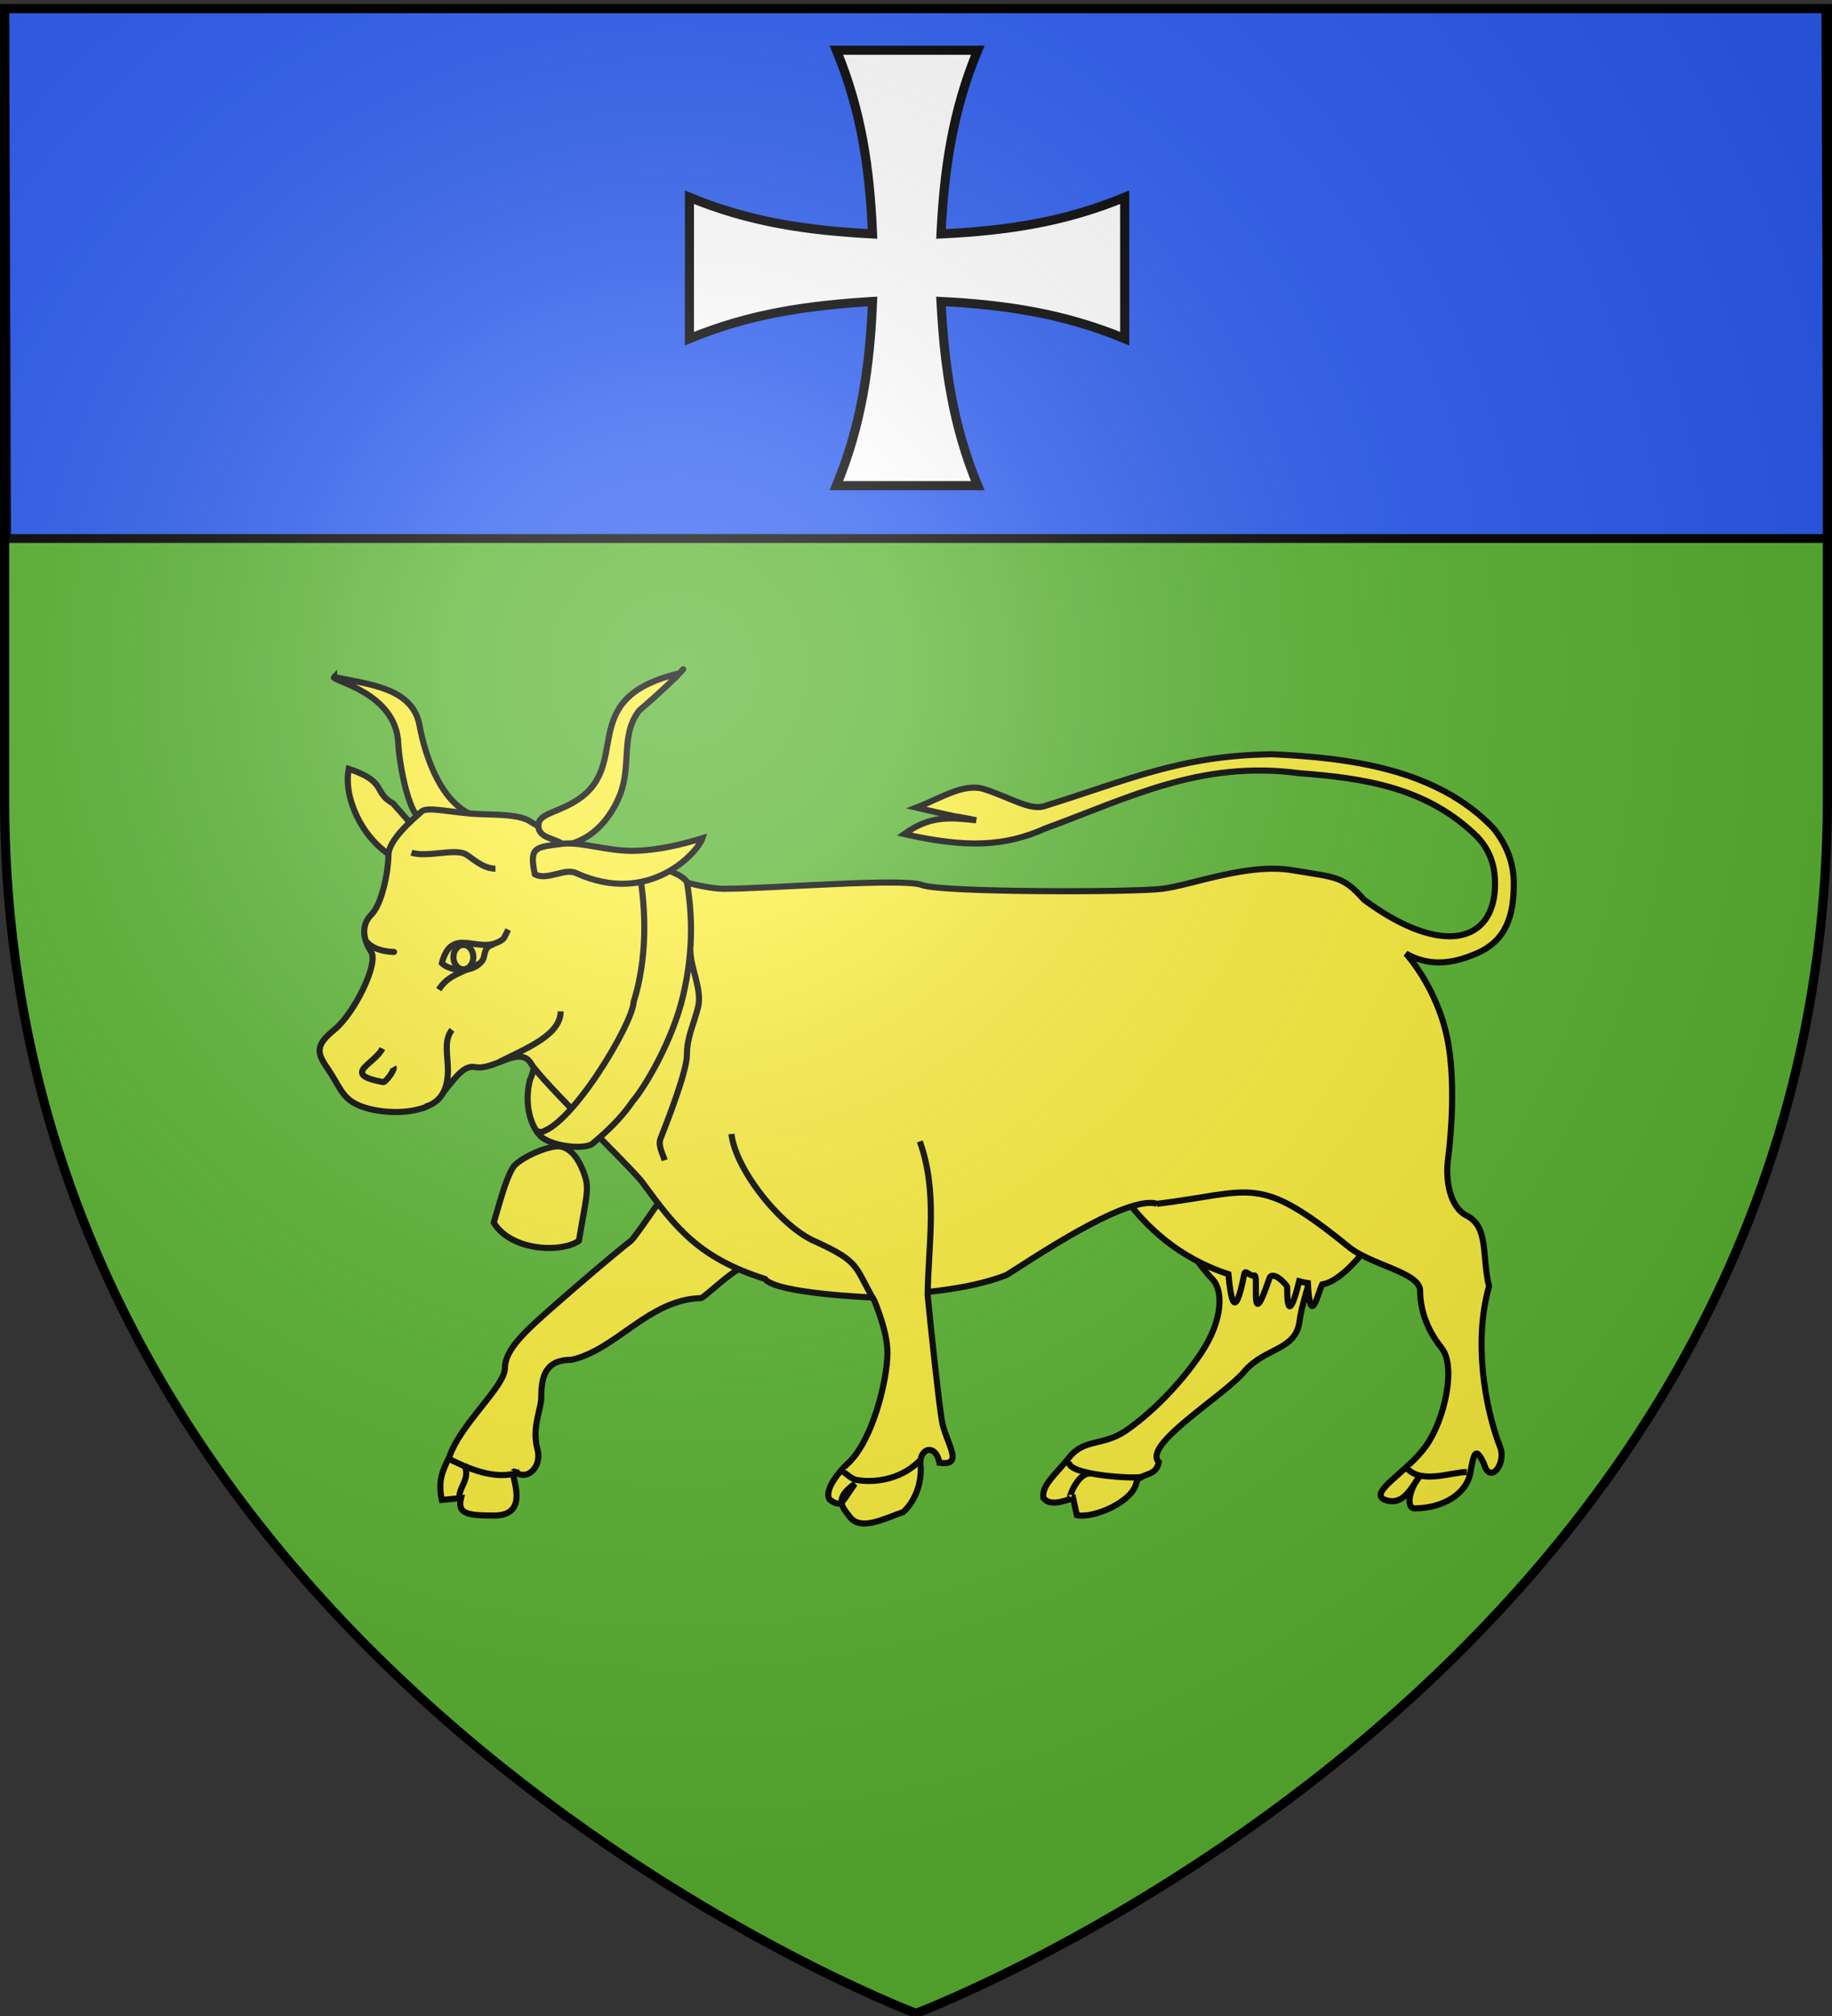 <svg xmlns="http://www.w3.org/2000/svg" xmlns:xlink="http://www.w3.org/1999/xlink" width="600" height="660" version="1.0"><rect width="100%" height="100%" fill="#333333" stroke="none"/><desc>Flag of Canton of Valais (Wallis)</desc><defs><radialGradient xlink:href="#a" id="b" cx="221.445" cy="226.331" r="300" fx="221.445" fy="226.331" gradientTransform="matrix(1.353 0 0 1.349 -77.63 -85.747)" gradientUnits="userSpaceOnUse"/><linearGradient id="a"><stop offset="0" style="stop-color:white;stop-opacity:.314"/><stop offset=".19" style="stop-color:white;stop-opacity:.251"/><stop offset=".6" style="stop-color:#6b6b6b;stop-opacity:.125"/><stop offset="1" style="stop-color:black;stop-opacity:.125"/></linearGradient></defs><g style="display:inline"><path d="M300.14 659.608s298.5-112.32 298.5-397.772V3.284h-597v258.552c0 285.452 298.5 397.772 298.5 397.772" style="fill:#5ab532;fill-opacity:1;fill-rule:evenodd;stroke:none;stroke-width:1px;stroke-linecap:butt;stroke-linejoin:miter;stroke-opacity:1"/><g style="fill:#fcef3c;fill-opacity:.996;stroke:#000;stroke-width:2.582;stroke-miterlimit:4;stroke-dasharray:none;stroke-opacity:1"><path d="M434.92 223.766c-3.14 10.986-14.616 39.945-16.185 52.5-1.57 12.555-14.72 11.03-23.411 21.361-8.605 10.228-43.262 30.969-36.045 38.185-1.195 5.534-5.281 4.55-8.408 6.939-.547.417-.946 1.04-1.138 1.958-1.638 7.832-18.048 15.048-25.11 13.478l-1.57-7.201c-5.098 1.826-9.974 3.209-12.555 0-.784-5.493 4.708-9.416 10.986-17.263 6.277-7.847 14.124-4.708 23.54-10.986 9.416-6.277 22.671-18.832 32.088-32.957 9.416-14.124 9.416-26.679 4.708-31.387s-14.564-19.053-14.564-19.053-19.306-14.515-23.077-17.743" style="opacity:1;fill:#fcef3c;fill-opacity:.996;fill-rule:evenodd;stroke:#000;stroke-width:2.582;stroke-linecap:butt;stroke-linejoin:miter;stroke-miterlimit:4;stroke-dasharray:none;stroke-opacity:1" transform="matrix(.775 0 0 .775 101.094 218.424)"/><path d="M329.477 195.63c3.781 8.043 17.23 47.128 59.204 60.765.998 10.576 2.63 20.458 6.658.222.388-2.658 2.16.886 4.47.353 1.648.53-2.19 25.844 6.15 1.312 1.326-3.847 7.232 2.44 7.56 3.491-.081 12.079 1.86 10.445 5.077-2.37 1.158.322 2.413.58 3.658.78.937 19.28 4.143 4.606 6.034.568 12.526-1.97 30.343-31.365 27.645-31.11M96.444 196.247c-4.193-6.311-4.779-14.914-2.879-22.072 2.303-4.604.017-6.323 5.758-2.878 4.499 3.121 6.715 8.175 10.556 11.995 4.538 9.102-5.016 9.37-10.556 12.955-.689.517-2.079-.32-2.879 0z" style="fill:#fcef3c;fill-opacity:.996;fill-rule:evenodd;stroke:#000;stroke-width:2.582;stroke-linecap:butt;stroke-linejoin:miter;stroke-miterlimit:4;stroke-dasharray:none;stroke-opacity:1" transform="matrix(.775 0 0 .775 101.094 218.424)"/><path d="M192.585 252.455c-6.63-5.817-23.611 12.904-26.79 14.06-22.032.582-35.593 21.63-54.608 26.054-10.985 0-12.905 6.627-12.905 16.044 0 4.709-4.068 12.691-1.626 21.638 2.01 7.363-3.958 13.095-8.62 10.155-6.277-4.709 8.982 18.732-10.636 17.947-10.985 0-14.54-1.09-13.017-7.367l-8.124.785c-1.57-7.847 0-11.77 3.139-18.048 4.708-14.124 23.54-29.818 23.54-37.665s8.677-15.694 21.232-26.68c9.944-8.7 22.31-19.394 31.884-26.984 2.514-1.994 15.492-22.42 17.777-23.726" style="opacity:1;fill:#fcef3c;fill-opacity:.996;fill-rule:evenodd;stroke:#000;stroke-width:2.582;stroke-linecap:butt;stroke-linejoin:miter;stroke-miterlimit:4;stroke-dasharray:none;stroke-opacity:1" transform="matrix(.775 0 0 .775 101.094 218.424)"/><path d="M10.747 4.154c14.8 3.136 33.196 4.575 36.096 20.401C49.44 38.737 56.82 59.788 72.173 63.4c10.5 2.47-15.84-2.991-22.231.52-7.407 4.07-11.868-25.244-12.076-31.518-.726-21.9-28.688-26.679-27.119-28.248zM35.637 57.552c-8.586-4.748-2.18-9.106-18.702-14.604-2.312 11.785 5.207 28.898 18.182 36.886 8.558 5.267 7.718-12.555 7.718-14.125z" style="fill:#fcef3c;fill-opacity:.996;fill-rule:evenodd;stroke:#000;stroke-width:2.582;stroke-linecap:butt;stroke-linejoin:miter;stroke-miterlimit:4;stroke-dasharray:none;stroke-opacity:1" transform="matrix(.775 0 0 .775 101.094 218.424)"/><path d="M358.54 226.695c-13.086-4.138-55.889 25.42-63.736 30.128-17.826 6.796-37.649 7.322-56.497 9.417 0 0-40.804-1.57-45.512-7.847-28.131-8.867-38.003-21.955-51.79-40.804-4.708-6.278-42.373-42.373-47.081-50.22s-15.694 3.139-23.54 1.57c-7.848-1.57-12.556 14.124-21.972 17.262-9.416 3.14-21.971 1.57-28.249-1.569s-6.9-7.387-12.555-15.694c-4.272-6.277-4.568-9.416 3.139-15.693 8.775-7.147 18.833-28.25 15.694-32.958s-4.708-10.985 0-15.693 7.257-18.833 7.257-25.11S43.1 65.07 47.802 60.91c2.513-2.222 13.764.828 24.646 1.17 9.202.289 17.044.29 21.476 3.278 8.332 5.619 62.775 28.249 81.608 28.249 18.832 0 75.838-4.708 83.685-1.57 7.847 3.14 88.946 3.14 101.501 1.57s36.096-10.985 54.929-7.847c18.832 3.14 21.348 2.393 30.337 12.465 33.348 24.642 55.515 17.966 55.366-6.963-.041-5.231-.946-12.7-7.58-19.683-20.959-20.603-47.182-24.704-75.087-26.784-41.788-5.587-72.05 10.433-107.191 23.243-17.355 7.795-33.555 8.386-59.826 2.454 10.985-7.846 19.098-7.056 30.434-5.837-16.61-3.346.38.588-25.28-5.34 10.386-3.994 20.092-10.586 28.756-7.764 11.032 3.592 19.211 9.032 25.225 7.17 35.49-10.986 57.442-21.419 96.362-21.945 32.8 1.49 69.831 6.281 93.512 31.278 5.535 6.823 8.496 14.52 8.596 22.708.17 14.153-3.23 24.768-15.622 30.117-8.448 3.647-18.868 6.388-29.968.094 0 0 12.986 14.036 17.45 35.638s.404 50.769.404 50.769c-1.291 9.026.608 20.7 7.872 24.332 9.416 4.709 6.278 17.264 9.416 29.819-6.35 22.245-2.296 50.003 4.896 68.519 2.124 7.11-4.757 15.304-7.11 6.256-3.14-6.277-4.063-5.723-5.633 3.693-1.569 9.417-11.817 15.14-22.986 15.326-4.457.618-3.198-7.469 1.285-13.274-3.871 5.65-7.22 12.518-14.78 9.561-6.46-3.23 9.802-11.613 17.65-22.598 7.846-10.986 12.904-33.567 6.626-41.414s-9.066-16.303-9.066-24.15-20.932-10.856-30.348-18.703c-38.353-31.119-40.087-23.04-80.818-18.053z" style="fill:#fcef3c;fill-opacity:.996;fill-rule:evenodd;stroke:#000;stroke-width:2.582;stroke-linecap:butt;stroke-linejoin:miter;stroke-miterlimit:4;stroke-dasharray:none;stroke-opacity:1" transform="matrix(.775 0 0 .775 101.094 218.424)"/><path d="M161.316 119.642c0 7.386 5.075 16.622 3.23 24.001s-4.677 12.502-4.706 20.15c-.026 7.031-8.42 28.433-11.14 35.327-1.142 2.896.846 6.194 1.743 9.175M106.479 145.398c0 9.88-13.932 15.369-26.092 21.446M84.308 110.851c-1.993 3.986-1.568 3.862-3.877 5.105-9.267 4.99-20.052-6.644-24.15 9.096 2.712 2.842 12.82 5.165 17.297-1.386 1.069-1.563.137-5.792 4.705-6.562" style="fill:#fcef3c;fill-opacity:.996;fill-rule:evenodd;stroke:#000;stroke-width:2.582;stroke-linecap:butt;stroke-linejoin:miter;stroke-miterlimit:4;stroke-dasharray:none;stroke-opacity:1" transform="matrix(.775 0 0 .775 101.094 218.424)"/><path d="M72.063 125.236c-8.157 4.249-13.062 4.79-17.108 10.98" style="fill:#fcef3c;fill-opacity:.996;fill-rule:evenodd;stroke:#000;stroke-width:2.582;stroke-linecap:butt;stroke-linejoin:miter;stroke-miterlimit:4;stroke-dasharray:none;stroke-opacity:1" transform="matrix(.775 0 0 .775 101.094 218.424)"/><path d="M71.254 121.995a4.198 5.158 0 1 1-8.397 0 4.198 5.158 0 1 1 8.397 0z" style="opacity:1;fill:#fcef3c;fill-opacity:.996;stroke:#000;stroke-width:2.582;stroke-miterlimit:4;stroke-dasharray:none;stroke-opacity:1" transform="matrix(.775 0 0 .775 99.793 218.796)"/><path d="M43.436 78.346c6.232 2.108 17.807-1.717 22.577.496 2.47 1.146 7.193 6.266 12.932 6.262M24.282 115.73c3.667 4.797 12.247 4.557 12.113 4.557M49.43 185.65c7.506-2.315 9.365-8.797 9.41-15.074.049-6.601-1.909-12.735 1.708-17.393M31.149 161.091c-3.38 6.76-17.718 10.815.332 14.191.957.18 5.127-5.203 4.386-6.418M178.67 197.187c1.644 15.112 21.296 39.682 35.846 45.604 18.982 8.757 15.953 10.29 24.632 24.97 2.972 7.638 5.436 15.137 5.436 22.02 0 10.985-6.277 37.664-17.263 47.08-7.062 7.063-8.77 12.417-7.201 14.771 5.258 3.71 5.039 1.207 10.69-6.664-9.315 6.48-4.95 10.223-1.92 14.234 4.717 5.593 13.965.611 22.321-2.288 0 0 7.498-5.928 7.498-18.483-1.57-8.632 6.277-10.986 7.847-2.354 10.986 1.57 2.568-8.502.999-17.918-1.226-7.357-4.368-36.265-5.98-52.908.267-21.642 4.438-43.283-3.306-64.925M156.7 2.584c-45.812 10.866-18.034 39.853-45.513 54.929-8.025 4.402-14.124 4.707-14.124 9.416 0 5.492 7.102 5.143 11.026 8.281 12.698-2.128 20.045-12.719 23.419-21.165 5.07-12.69.104-25.367 8.188-35.767 9.339-7.938 15.493-14.068 17.003-15.694 3.591-3.867 0 0 0 0zM139.436 84.845c3.52 18.308 3.45 39.01-2.11 56.558-.313 9.209-27.289 54.34-40.4 55.224 2.538 5.564 20.248 7.837 23.418 4.309 12.102-10.11 16.017-16.912 16.546-17.519 4.916-5.644 16.91-25.502 21.37-44.767 3.056-13.2 4.81-28.86 1.578-47.854-2.482-4.542-18.88-8.888-20.402-5.95zM463.467 337.583c5.853 8.01 19.163 2.417 25.975 2.417M321.964 350.726c-1.28 1.306 2.884-10.96 8.709-10.06" style="fill:#fcef3c;fill-opacity:.996;fill-rule:evenodd;stroke:#000;stroke-width:2.582;stroke-linecap:butt;stroke-linejoin:miter;stroke-miterlimit:4;stroke-dasharray:none;stroke-opacity:1" transform="matrix(.775 0 0 .775 101.094 218.424)"/><path d="M321.484 335.292c-2.704 6.081 29.503 7.842 30.844 6.613M224.442 339.04c3.028 1.515 4.544 3.912 7.41 4.365 9.018 1.425 19.556-1.192 26.318-8.197M58.088 333.853c8.88 4.44 20.583 9.986 31.212 6.147" style="fill:#fcef3c;fill-opacity:.996;fill-rule:evenodd;stroke:#000;stroke-width:2.582;stroke-linecap:butt;stroke-linejoin:miter;stroke-miterlimit:4;stroke-dasharray:none;stroke-opacity:1" transform="matrix(.775 0 0 .775 101.094 218.424)"/><path d="M65.675 336.862c3.102 6.204-2.823 9.791-1.908 14.677M166.415 72.241c-1.828 5.64-22.215 28.977-53.487 14.696-4.81-2.196-12.326 3.419-17.355.524-2.362-11.494-.039-11.373 11.52-12.847 7.88-1.005 19.026 3.134 30.118 2.972 10.702-.156 21.393-2.967 29.204-5.345zM78.211 234.633c7.212 11.94 28.394 12.934 35.987 7.677 3.015-18.128 4.522-21.693 2.399-27.83-2.622-7.577-6.195-11.226-10.076-11.995-4.115-.815-15.685 3.95-19.673 8.157-2.853 3.908-4.947 11.28-8.637 23.991z" style="fill:#fcef3c;fill-opacity:.996;fill-rule:evenodd;stroke:#000;stroke-width:2.582;stroke-linecap:butt;stroke-linejoin:miter;stroke-miterlimit:4;stroke-dasharray:none;stroke-opacity:1" transform="matrix(.775 0 0 .775 101.094 218.424)"/></g></g><g style="display:inline"><path d="M1.55 2.885h596.443l.638 173.413H2.188z" style="fill:#2b5df2;fill-opacity:1;fill-rule:evenodd;stroke:#000;stroke-width:2.889;stroke-linecap:round;stroke-linejoin:round;stroke-miterlimit:4;stroke-dashoffset:0;stroke-opacity:1;display:inline"/><g style="opacity:1;stroke:#000;stroke-width:3.683;stroke-miterlimit:4;stroke-dasharray:none;stroke-opacity:1;display:inline"><g style="fill:#fff;fill-opacity:1;stroke:#000;stroke-width:36.83;stroke-miterlimit:4;stroke-dasharray:none;stroke-opacity:1"><path d="M960.597 3953.987c12.898-263.564 47.376-498.134 148.573-742.442H537.635c101.222 244.369 134.86 479.555 146.198 742.442-263.678-14.049-497.35-47.602-740.373-148.267v571.535c243.088-100.691 476.629-134.249 740.373-150.346-10.933 262.241-44.445 498.87-146.198 744.52h571.535c-101.222-244.368-134.86-481.515-148.573-744.52 262.933 13.467 498.257 49.074 742.747 150.346V3805.72c-244.429 101.248-479.048 135.407-742.747 148.267z" style="stroke:#000;stroke-width:36.83;stroke-miterlimit:4;stroke-dasharray:none;stroke-opacity:1" transform="matrix(.081 0 0 .081 230.376 -243.685)"/></g></g></g><g style="display:inline"><path d="M300 658.5s298.5-112.32 298.5-397.772V2.176H1.5v258.552C1.5 546.18 300 658.5 300 658.5" style="opacity:1;fill:url(#b);fill-opacity:1;fill-rule:evenodd;stroke:none;stroke-width:1px;stroke-linecap:butt;stroke-linejoin:miter;stroke-opacity:1"/></g><g style="display:inline"><path d="M300 659.138S1.5 546.818 1.5 261.366V2.815h597v258.551c0 285.452-298.5 397.772-298.5 397.772z" style="opacity:1;fill:none;fill-opacity:1;fill-rule:evenodd;stroke:#000;stroke-width:3;stroke-linecap:butt;stroke-linejoin:miter;stroke-miterlimit:4;stroke-dasharray:none;stroke-opacity:1"/></g></svg>